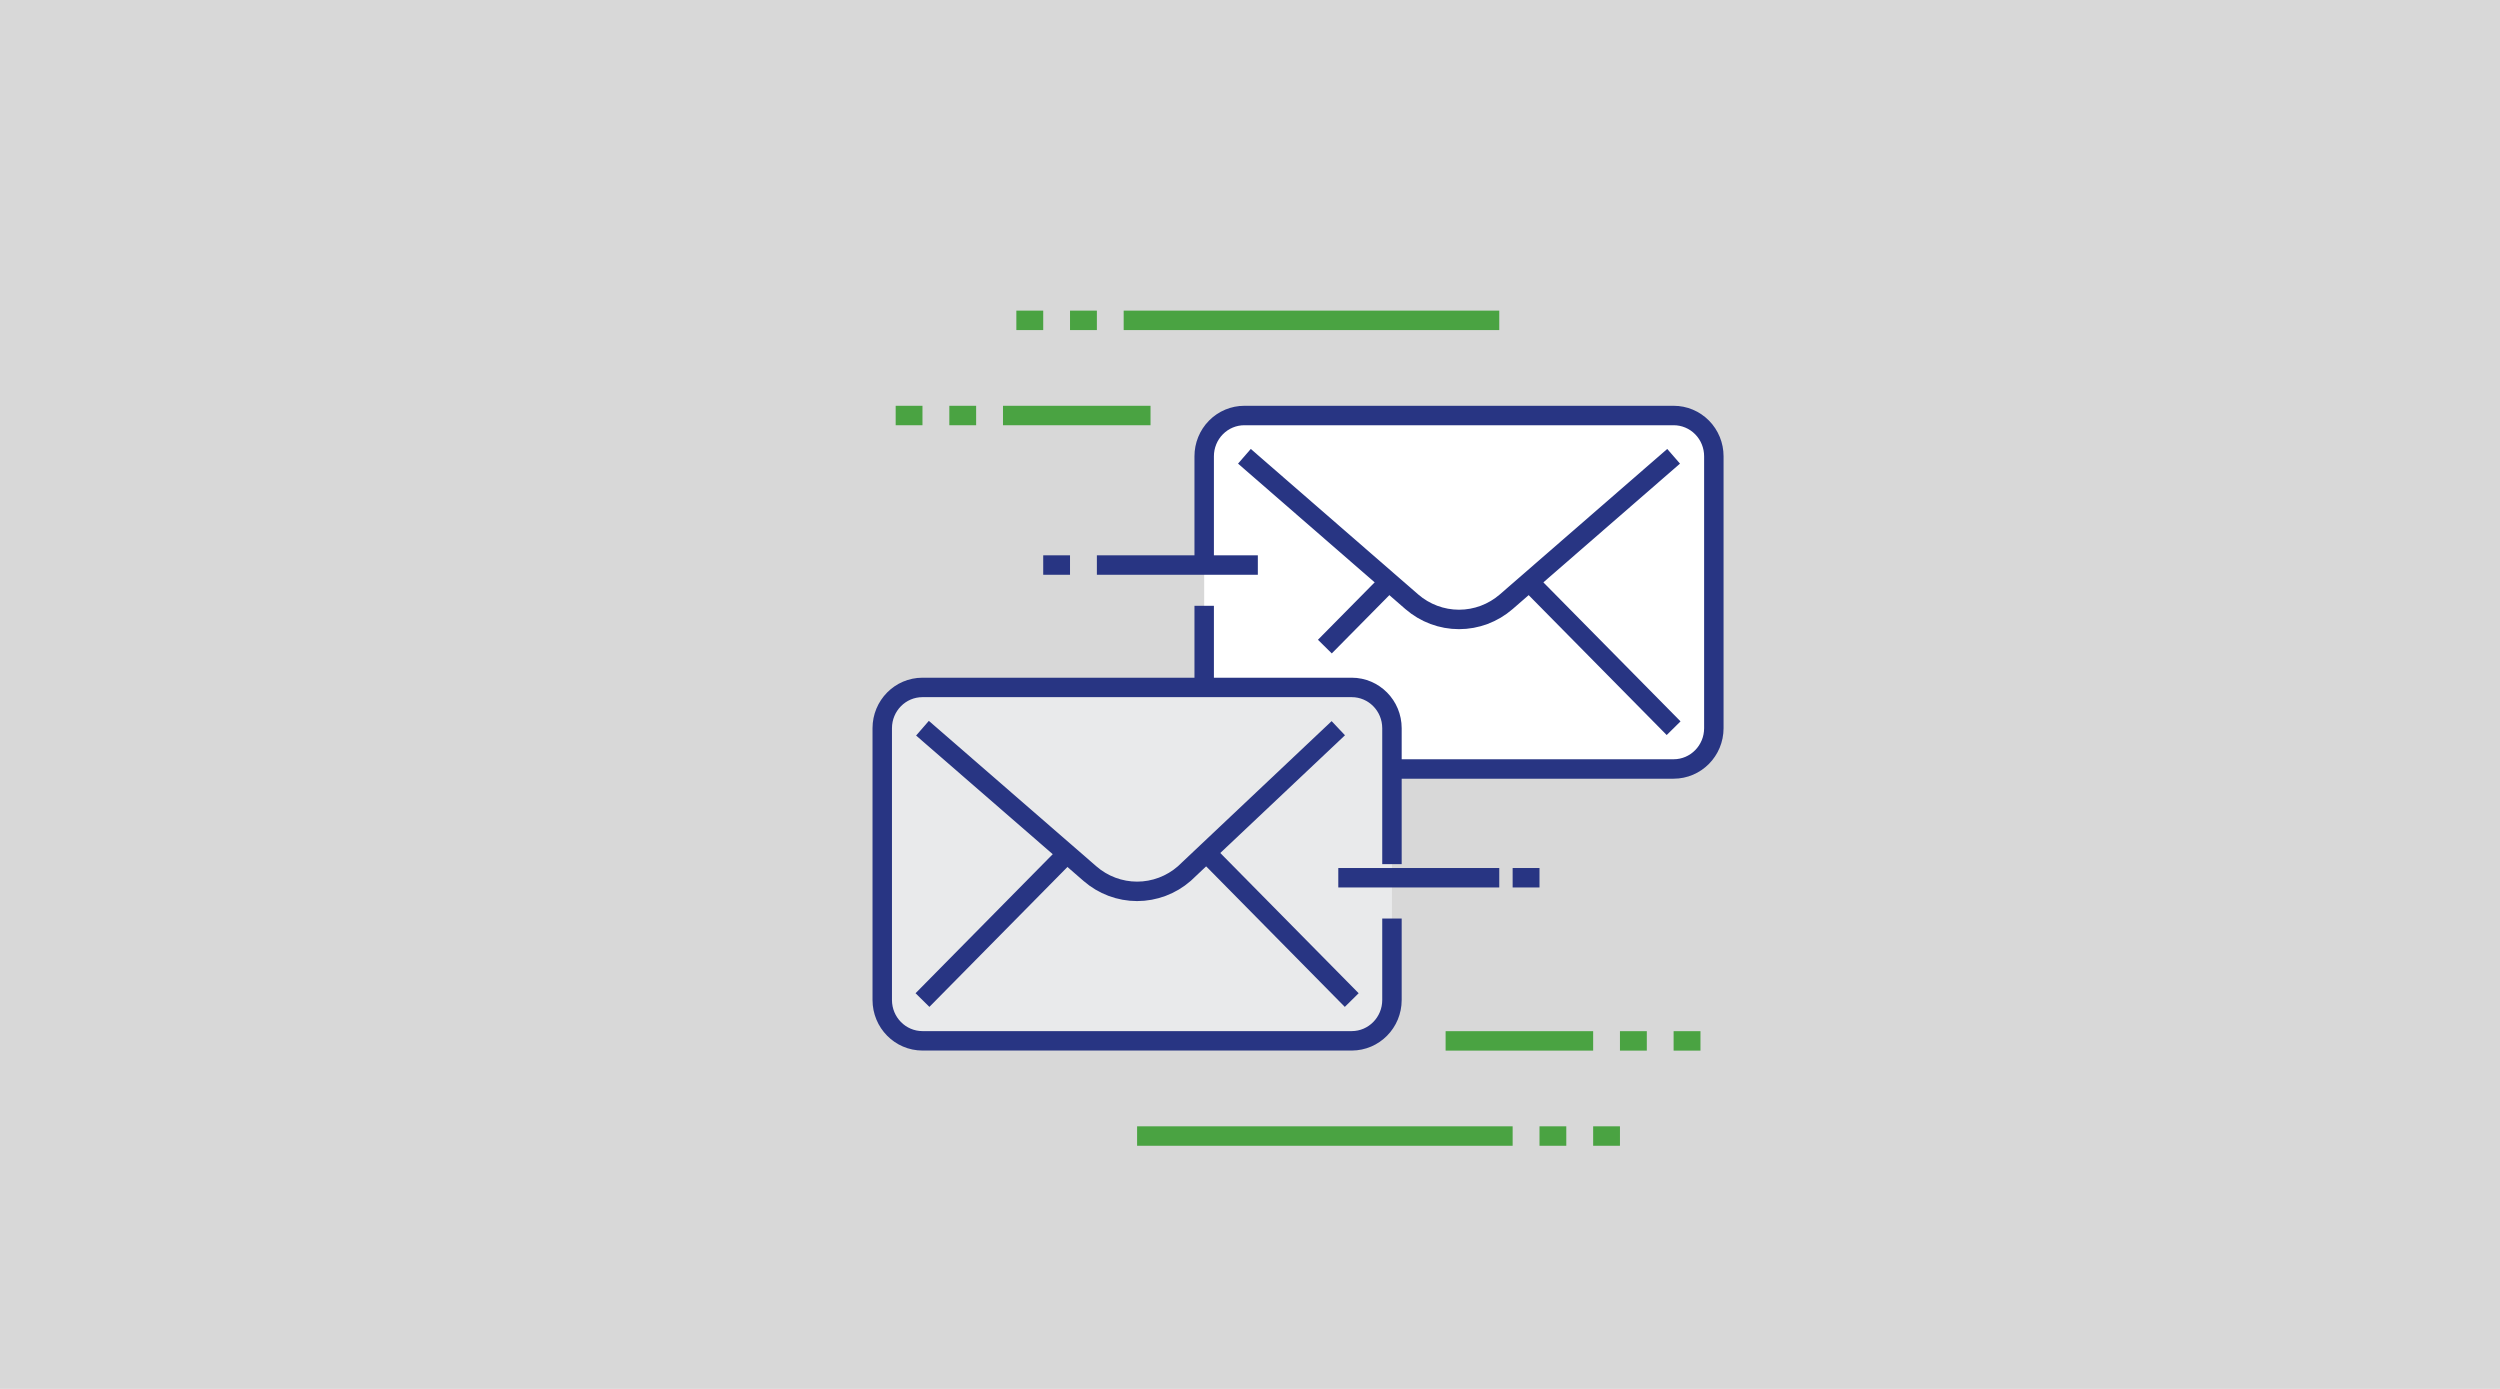 <?xml version="1.0" encoding="UTF-8"?>
<svg width="360px" height="200px" viewBox="0 0 360 200" version="1.1" xmlns="http://www.w3.org/2000/svg" xmlns:xlink="http://www.w3.org/1999/xlink">
    <!-- Generator: Sketch 51.3 (57544) - http://www.bohemiancoding.com/sketch -->
    <title>Group 6</title>
    <desc>Created with Sketch.</desc>
    <defs></defs>
    <g id="Desktop" stroke="none" stroke-width="1" fill="none" fill-rule="evenodd">
        <g id="ICONS" transform="translate(-49, -679)">
            <g id="Group-6" transform="translate(49, 679)">
                <rect id="Rectangle-4" fill="#D8D8D8" x="0" y="0" width="360" height="200"></rect>
                <g id="Contact" transform="translate(127, 46)">
                    <g id="PHC-Icons-13">
                        <path d="M114,13.834 L52.196,13.834 C50.659,13.831 49.184,14.449 48.097,15.551 C47.01,16.652 46.401,18.147 46.403,19.705 L46.403,58.861 C46.403,62.104 48.996,64.733 52.196,64.733 L114,64.733 C117.199,64.733 119.793,62.104 119.793,58.861 L119.793,19.705 C119.795,18.147 119.186,16.652 118.099,15.551 C117.012,14.449 115.537,13.831 114,13.834 Z" id="Shape" fill="#FFFFFF" fill-rule="nonzero"></path>
                        <path d="M46.403,35.367 L46.403,19.705 C46.401,18.147 47.01,16.652 48.097,15.551 C49.184,14.449 50.659,13.831 52.196,13.834 L114,13.834 C115.537,13.831 117.012,14.449 118.099,15.551 C119.186,16.652 119.795,18.147 119.793,19.705 L119.793,58.861 C119.793,62.104 117.199,64.733 114,64.733 L52.196,64.733 C48.996,64.733 46.403,62.104 46.403,58.861 L46.403,41.239" id="Shape" stroke="#283583" stroke-width="2.8"></path>
                        <path d="M114,19.705 L89.896,40.653 C88.003,42.295 85.594,43.198 83.102,43.199 C80.608,43.199 78.195,42.296 76.299,40.653 L52.196,19.705" id="Shape" stroke="#283583" stroke-width="2.8"></path>
                        <path d="M92.754,37.328 L114,58.861" id="Shape" stroke="#283583" stroke-width="2.8"></path>
                        <path d="M73.442,37.328 L63.781,47.11" id="Shape" stroke="#283583" stroke-width="2.8"></path>
                        <rect id="Rectangle-path" fill="#E9EAEB" fill-rule="nonzero" x="0.043" y="52.99" width="73.399" height="50.899" rx="4.697"></rect>
                        <path d="M73.442,78.435 L73.442,58.861 C73.442,55.619 70.848,52.99 67.649,52.99 L5.836,52.99 C2.637,52.99 0.043,55.619 0.043,58.861 L0.043,98 C0.043,101.244 2.635,103.875 5.836,103.88 L67.649,103.88 C70.85,103.875 73.442,101.244 73.442,98 L73.442,86.266" id="Shape" stroke="#283583" stroke-width="2.8"></path>
                        <path d="M65.715,58.861 L43.537,79.8 C41.646,81.447 39.236,82.354 36.742,82.355 C34.249,82.354 31.839,81.447 29.948,79.8 L5.836,58.861" id="Shape" stroke="#283583" stroke-width="2.8"></path>
                        <path d="M46.403,76.475 L67.649,98.009" id="Shape" stroke="#283583" stroke-width="2.8"></path>
                        <path d="M26.115,77.455 L5.836,98.009" id="Shape" stroke="#283583" stroke-width="2.8"></path>
                        <path d="M54.129,35.367 L30.95,35.367" id="Shape" stroke="#283583" stroke-width="2.8"></path>
                        <path d="M38.676,13.834 L17.43,13.834" id="Shape" stroke="#4AA342" stroke-width="2.8"></path>
                        <path d="M65.715,80.395 L88.895,80.395" id="Shape" stroke="#283583" stroke-width="2.8"></path>
                        <path d="M81.168,103.889 L102.414,103.889" id="Shape" stroke="#4AA342" stroke-width="2.8"></path>
                        <path d="M13.563,13.834 L9.704,13.834" id="Shape" stroke="#4AA342" stroke-width="2.8"></path>
                        <path d="M5.836,13.834 L1.977,13.834" id="Shape" stroke="#4AA342" stroke-width="2.8"></path>
                        <path d="M27.082,35.367 L23.223,35.367" id="Shape" stroke="#283583" stroke-width="2.8"></path>
                        <path d="M106.273,103.889 L110.141,103.889" id="Shape" stroke="#4AA342" stroke-width="2.8"></path>
                        <path d="M114,103.889 L117.868,103.889" id="Shape" stroke="#4AA342" stroke-width="2.8"></path>
                        <path d="M36.742,117.591 L90.82,117.591" id="Shape" stroke="#4AA342" stroke-width="2.8"></path>
                        <path d="M94.688,117.591 L98.547,117.591" id="Shape" stroke="#4AA342" stroke-width="2.8"></path>
                        <path d="M102.414,117.591 L106.273,117.591" id="Shape" stroke="#4AA342" stroke-width="2.8"></path>
                        <path d="M88.895,0.131 L34.809,0.131" id="Shape" stroke="#4AA342" stroke-width="2.8"></path>
                        <path d="M30.95,0.131 L27.082,0.131" id="Shape" stroke="#4AA342" stroke-width="2.8"></path>
                        <path d="M23.223,0.131 L19.355,0.131" id="Shape" stroke="#4AA342" stroke-width="2.8"></path>
                        <path d="M90.82,80.395 L94.688,80.395" id="Shape" stroke="#283583" stroke-width="2.8"></path>
                    </g>
                </g>
            </g>
        </g>
    </g>
</svg>